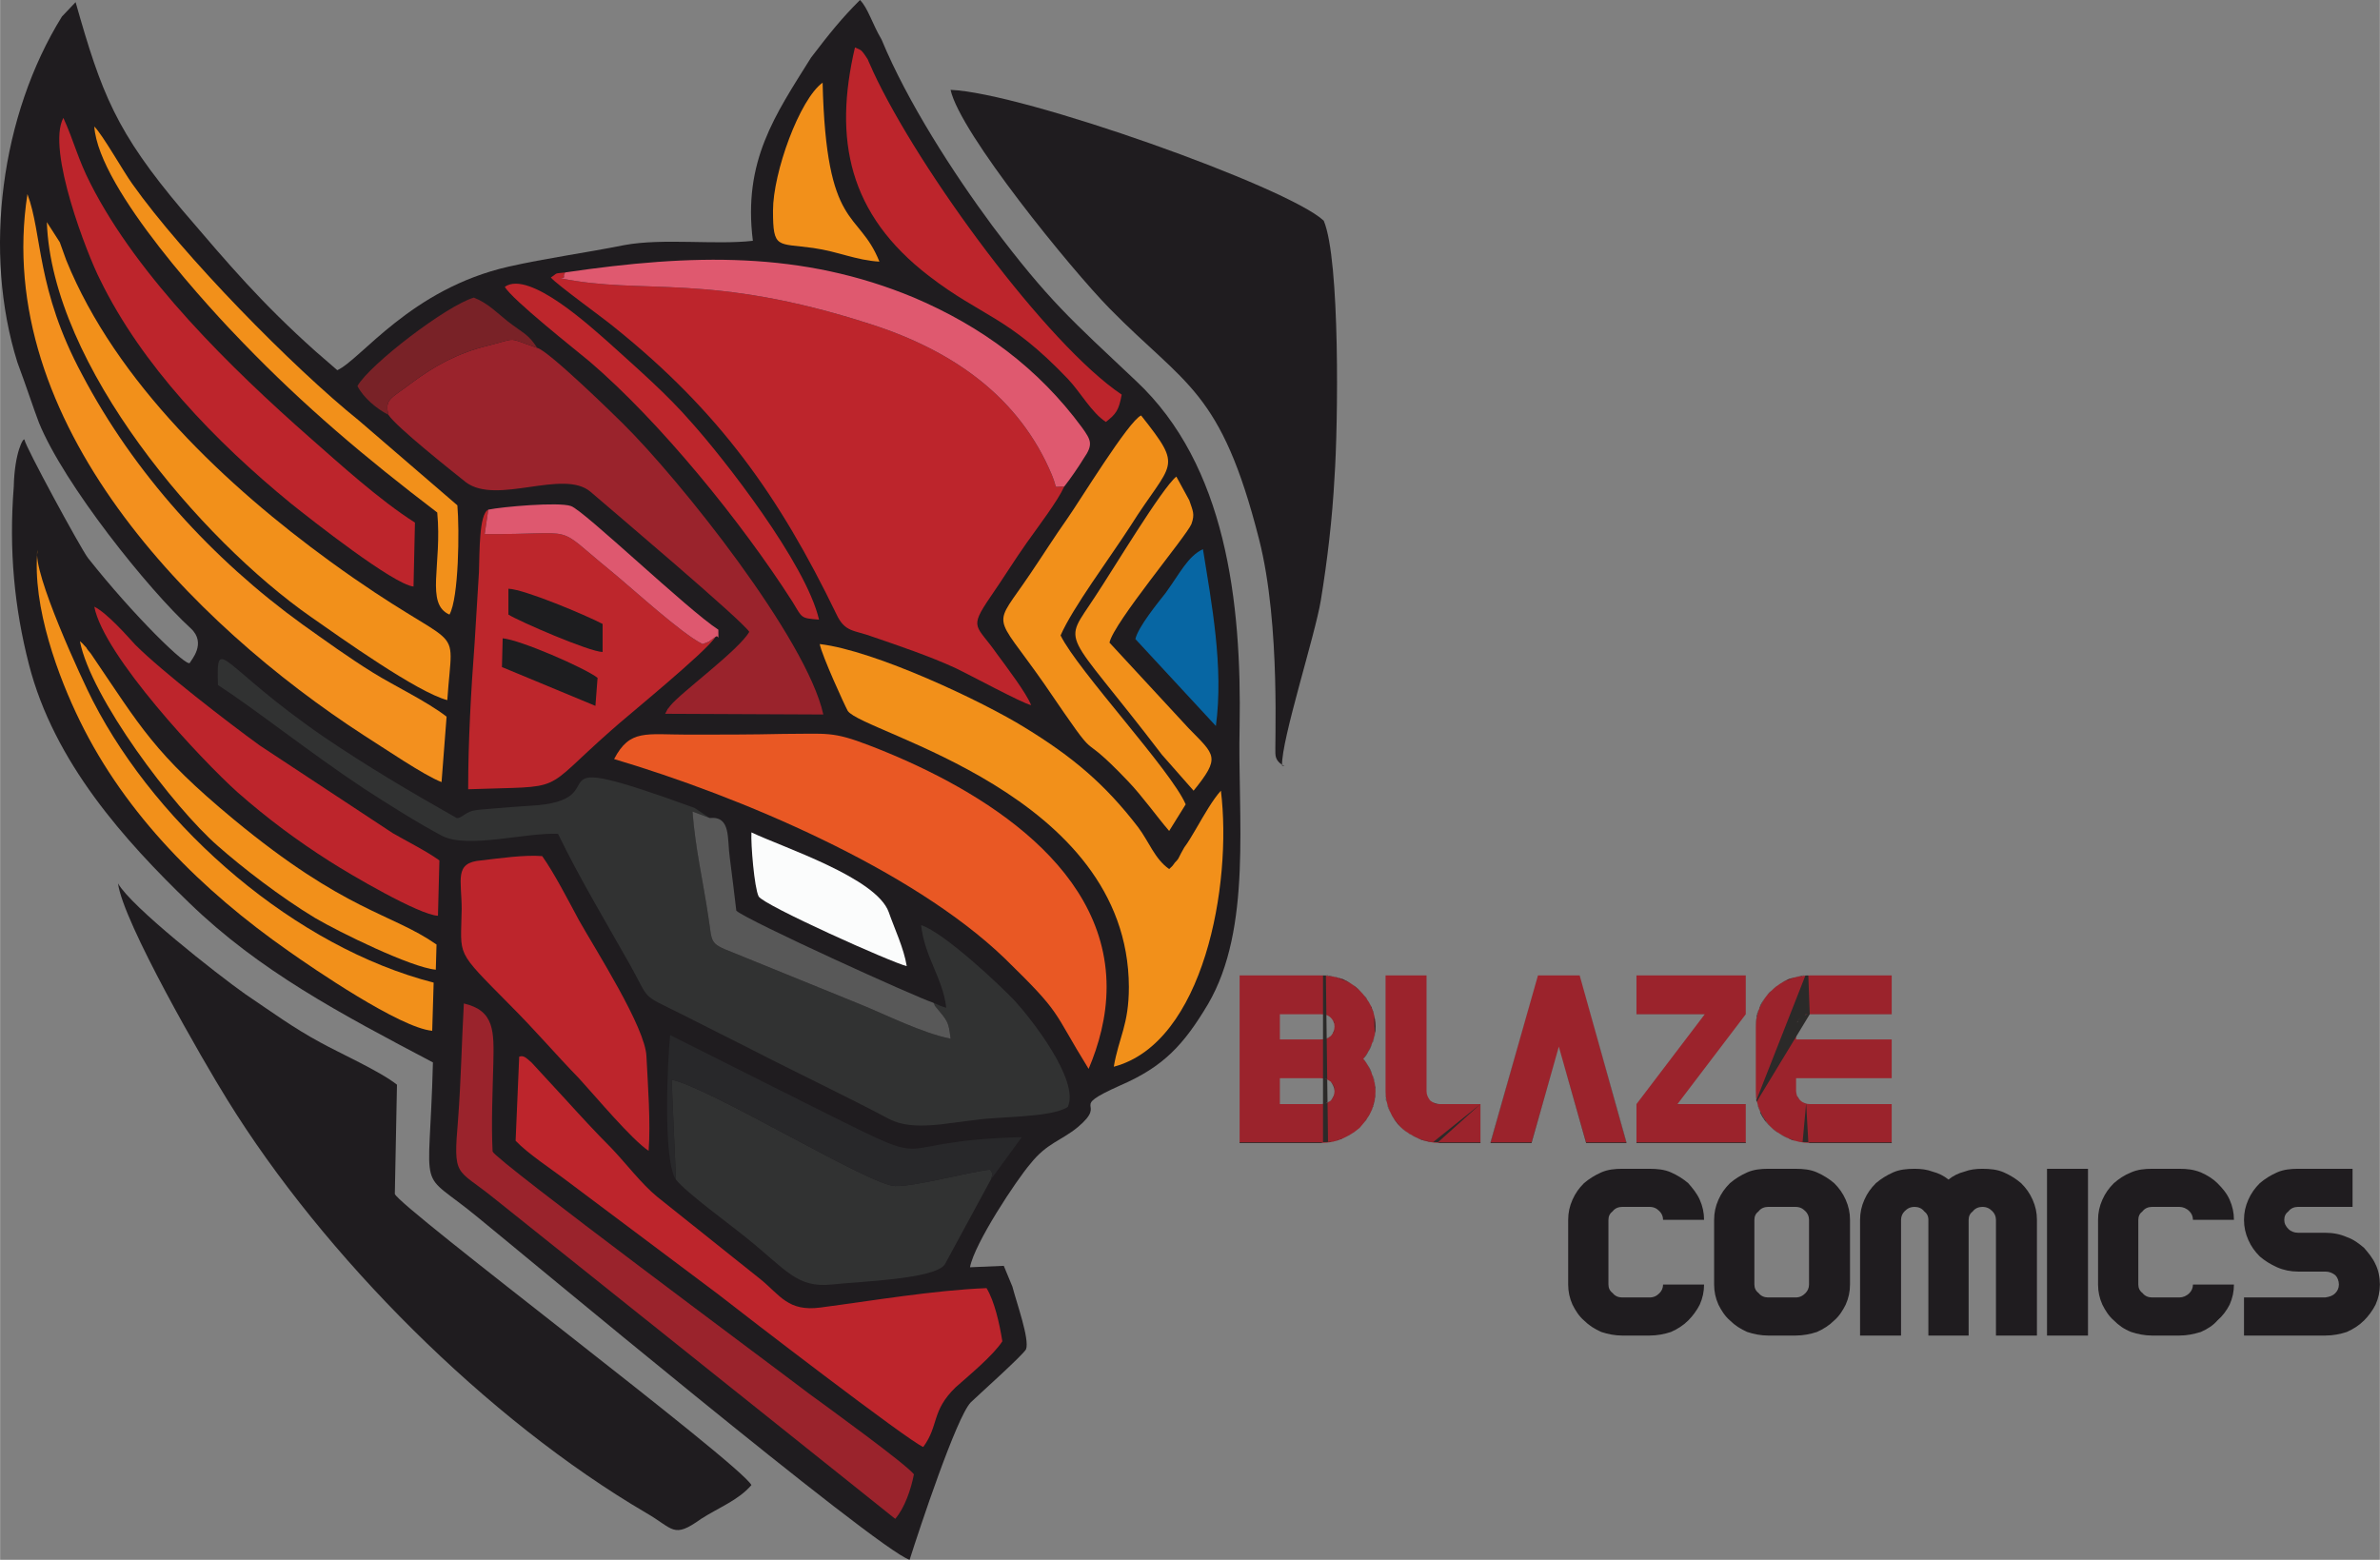 <?xml version="1.0" encoding="UTF-8"?>
<!DOCTYPE svg PUBLIC "-//W3C//DTD SVG 1.1//EN" "http://www.w3.org/Graphics/SVG/1.1/DTD/svg11.dtd">
<!-- Creator: CorelDRAW X8 -->
<svg xmlns="http://www.w3.org/2000/svg" xml:space="preserve" width="33.097mm" height="21.696mm" version="1.1" style="shape-rendering:geometricPrecision; text-rendering:geometricPrecision; image-rendering:optimizeQuality; fill-rule:evenodd; clip-rule:evenodd"
viewBox="0 0 3310 2170"
 xmlns:xlink="http://www.w3.org/1999/xlink">
 <rect x="0" y="0" width="3310" height="2170" fill="#808080" stroke="none"/>
 <defs>
  <style type="text/css">
   <![CDATA[
    .fil1 {fill:#2B2A29}
    .fil9 {fill:#F2901A}
    .fil6 {fill:#E95824}
    .fil14 {fill:#FBFCFC}
    .fil11 {fill:#DF596F}
    .fil16 {fill:#DE586F}
    .fil4 {fill:#BD252C}
    .fil7 {fill:#9A232C}
    .fil17 {fill:#792227}
    .fil13 {fill:#585858}
    .fil5 {fill:#313232}
    .fil12 {fill:#28282A}
    .fil15 {fill:#0766A3}
    .fil3 {fill:#1F1C1F}
    .fil18 {fill:#1D1D1F}
    .fil8 {fill:#BD262C}
    .fil10 {fill:#F3901E}
    .fil0 {fill:#9B232C;fill-rule:nonzero}
    .fil2 {fill:#1F1C1F;fill-rule:nonzero}
   ]]>
  </style>
 </defs>
 <g id="Capa_x0020_1">
  <g id="_880886848">
   <g>
    <g>
     <path class="fil0" d="M1913 1428c0,9 -2,17 -5,24 -3,8 -7,15 -12,21 5,6 9,13 12,21 3,8 5,16 5,24 0,10 -2,19 -6,28 -4,9 -10,16 -16,23 -7,6 -15,11 -24,15 -9,4 -19,6 -30,6l-57 0 -56 0 0 -233 56 0 57 0c11,0 21,2 30,5 9,4 17,9 24,16 6,6 12,14 16,22 4,9 6,18 6,28zm-133 -17l0 35 57 0c6,0 10,-1 14,-5 3,-3 5,-8 5,-13 0,-5 -2,-9 -5,-12 -4,-4 -8,-5 -14,-5l-57 0zm57 125c6,0 10,-2 14,-5 3,-4 5,-8 5,-13 0,-5 -2,-9 -5,-13 -4,-3 -8,-5 -14,-5l-57 0 0 36 57 0zm222 0l0 54 -57 0c-10,0 -20,-2 -29,-6 -9,-4 -17,-9 -24,-15 -7,-7 -12,-14 -16,-23 -4,-9 -6,-18 -6,-28l0 -161 57 0 0 161c0,5 2,9 5,13 4,3 8,5 13,5l57 0zm147 54l-38 -134 -38 134 -57 0 66 -233 1 0 56 0 1 0 65 233 -56 0zm222 -179l0 0 -95 125 95 0 0 54 -152 0 0 -54 0 0 95 -125 -95 0 0 -54 152 0 0 54zm89 0c-5,0 -10,1 -13,5 -4,3 -6,7 -6,12l0 18 133 0 0 54 -133 0 0 18c0,5 2,9 6,13 3,3 8,5 13,5l114 0 0 54 -114 0c-10,0 -20,-2 -29,-6 -9,-4 -17,-9 -24,-15 -7,-7 -12,-14 -16,-23 -4,-9 -6,-18 -6,-28l0 -90c0,-10 2,-19 6,-28 4,-8 9,-16 16,-22 7,-7 15,-12 24,-16 9,-3 19,-5 29,-5l114 0 0 54 -114 0z"/>
     <path id="1" class="fil1" d="M1912 1438l0 1c0,3 -1,6 -2,10l-1 1 -1 2c-3,8 -7,15 -12,21 5,6 9,13 12,21l1 2 1 2c1,3 2,6 2,10l0 0c0,1 0,3 1,4l0 1c0,2 0,3 0,5 0,4 -1,8 -1,12l0 1 -1 2 0 0 0 2 -1 1 0 1 0 1c-1,1 -1,2 -1,3l-1 3 0 0 -1 2 0 0c-3,6 -7,12 -12,18 2,-2 3,-4 5,-6 2,-4 5,-8 7,-12 4,-9 6,-18 6,-28 0,-4 -1,-8 -1,-12 -1,-4 -2,-8 -4,-12 -1,-4 -3,-8 -5,-11 -2,-3 -4,-7 -7,-10 0,0 0,0 0,0 3,-3 5,-6 7,-10 2,-3 4,-7 5,-11 2,-3 3,-7 4,-11 0,-4 1,-8 1,-13 0,-5 -1,-10 -2,-14m-46 170l-1 1c-1,0 -3,1 -4,1l-2 1c3,-1 6,-2 9,-3 4,-2 9,-4 13,-7 4,-2 7,-5 11,-8 1,-2 3,-4 4,-5 -1,1 -3,3 -4,5 -7,6 -15,11 -24,15l-2 0zm-18 5l-3 0m0 -232l3 0c1,1 3,1 4,1l2 0c2,1 5,1 7,2 1,1 3,1 4,1l1 1 2 0c9,4 17,9 24,16 6,6 12,14 16,22l0 2 1 1 1 2 0 1c1,2 1,3 2,5 -1,-4 -3,-7 -4,-11 -2,-4 -5,-8 -7,-12 -3,-3 -6,-7 -9,-10 -4,-3 -7,-6 -11,-9 -4,-2 -9,-5 -13,-6 -5,-2 -10,-4 -14,-5 -5,-1 -11,-1 -16,-1l-57 0 -56 0 0 232 56 0 57 0c5,0 10,0 15,-1 -2,1 -3,1 -5,1m66 -161c0,2 0,3 0,5 0,2 -1,4 -1,5m-55 149c-1,0 -2,1 -4,1l4 -1zm-17 2l-3 1 -57 0 -56 0 0 -233 56 0 57 0 3 0m72 59c0,1 0,3 0,4 1,3 1,6 1,8m-133 -17l0 35 57 0c1,0 2,0 3,0 -1,0 -2,0 -3,0l-57 0 0 0c0,0 0,0 0,0l0 -35 0 0zm62 35c1,0 2,-1 3,-1l0 0c-1,0 -2,1 -3,1zm3 -1l1 -1 1 0 0 0 1 -1 0 0 1 0c1,-1 1,-1 2,-2 1,-1 3,-3 3,-5l1 0c1,-3 1,-5 1,-8 0,-1 0,-3 0,-4 0,1 0,3 0,4 0,3 0,5 -1,7 -1,2 -2,4 -4,6 -2,2 -4,3 -6,4zm11 -22c-1,-2 -3,-5 -5,-7 -2,-2 -5,-4 -7,-4l1 0c2,1 4,2 6,4 2,2 3,3 4,6 0,0 0,1 1,1zm-16 -12c-1,0 -2,0 -3,0l-57 0 0 0 57 0c1,0 2,0 3,0zm-3 125c3,0 6,0 8,-1l0 -1 1 0 0 0c2,-1 3,-2 5,-3l1 -1c0,-1 1,-1 1,-2l0 0 1 -1c0,0 0,-1 0,-1l1 -1c1,-2 1,-4 1,-7 0,-5 -2,-9 -5,-13 -2,-1 -3,-2 -5,-3 2,1 3,2 5,3 2,2 3,4 4,6 1,2 1,4 1,7 0,2 0,5 -1,7 -1,2 -2,4 -4,6 -2,1 -4,3 -6,4 -3,1 -5,1 -8,1l-57 0 0 0c0,0 0,0 0,0l0 -36 0 0 0 36 57 0zm8 -34c-1,-1 -2,-1 -3,-1 1,0 2,0 3,0l0 1zm-5 -2c-1,0 -2,0 -3,0l-57 0 0 0 57 0c1,0 2,0 3,0zm219 36l0 54 -57 0 -2 -1m-7 0c-5,-1 -9,-2 -14,-3l-2 -1 0 0 -1 0 -1 0 0 0 -1 -1 -1 0 -1 -1 1 1c4,2 9,3 14,4 5,1 10,1 15,1l57 0 0 -53 -57 0c-2,0 -5,0 -7,-1 0,-1 -1,-1 -2,-1 3,1 6,2 9,2l57 0m-87 47c-9,-3 -16,-8 -23,-14 -7,-7 -12,-14 -16,-23l-1 -1 0 -1 -1 -3 -1 -1c0,-1 -1,-3 -1,-4 1,3 2,7 4,10 2,4 4,8 7,12 3,4 6,7 9,11 3,3 7,6 11,8 4,3 8,5 12,6zm-44 -53c0,-1 -1,-2 -1,-4 0,-1 0,-3 0,-4 0,-1 0,-3 0,-4l0 -161 57 0 0 161 0 2c0,-1 0,-1 0,-2l0 -161 -57 0 0 161c0,5 0,10 1,15m56 -12c0,1 1,3 1,4 1,2 2,4 4,6 1,1 2,1 3,2 -1,-1 -2,-1 -3,-2 -2,-2 -3,-4 -4,-6 0,-1 -1,-3 -1,-4zm222 69l-38 -134 0 0 38 133 56 0 -65 -232 -1 0 -56 0 -1 0 -66 232 57 0 38 -133 0 0 -38 134 -57 0 66 -233 1 0 56 0 1 0 65 233 -56 0zm222 -179l0 0 -95 125 95 0 0 54 -152 0 0 -54 95 -125 -95 0 0 -54 152 0 0 54zm89 0c-1,0 -2,0 -3,0 1,0 2,0 3,0l114 0 0 -54 -114 0c-5,0 -10,0 -15,1 -5,1 -10,3 -14,5 -5,1 -9,4 -13,6 -4,3 -8,6 -11,9 -4,3 -7,7 -9,10 -3,4 -5,8 -7,12 -4,9 -6,18 -6,28l0 90c0,5 0,10 1,15m65 -120c-1,0 -3,1 -4,3 -3,2 -4,5 -5,7 0,0 0,-1 1,-1 0,-3 2,-4 4,-6 1,-2 3,-3 4,-3zm-9 11c-1,1 -1,3 -1,4l0 18 133 0 0 54 -133 0 0 0 133 0 0 -54 -133 0 0 0c0,0 0,0 0,0l0 -18c0,-1 0,-3 1,-4zm-1 76l0 18c0,3 1,5 2,7l0 1 0 0 0 1 1 0 0 0c1,2 2,3 3,4 0,0 1,1 2,1 -1,0 -2,-1 -2,-1 -2,-2 -4,-4 -4,-6 -1,-2 -2,-5 -2,-7l0 -18 0 0zm8 32c0,1 1,1 1,2 0,-1 -1,-1 -1,-2zm1 2c2,0 3,1 5,1 -1,0 -1,0 -2,0 -1,-1 -2,-1 -3,-1zm5 1c2,1 3,1 5,1l114 0 0 54 -114 0 -2 -1m-8 0c-1,0 -3,-1 -5,-1 5,1 10,1 15,1l114 0 0 -53 -114 0c-2,0 -3,0 -5,-1m-10 53c-2,0 -4,-1 -6,-1 2,0 4,1 6,1l0 0zm-6 -1l-2 -1 -2 -1 -1 0 -2 -1 -1 0c-9,-4 -17,-9 -24,-15 -7,-6 -12,-13 -16,-21l0 -2 -1 -1 0 -1 -1 -3 -1 -1c0,-1 -1,-3 -1,-4 1,3 2,7 4,10 2,4 4,8 7,12 2,4 5,7 9,11 3,3 7,6 11,8 4,3 8,5 13,7 2,1 5,2 8,3zm-53 -57c-1,-1 -1,-2 -1,-4 0,-1 0,-3 0,-4 0,-1 0,-3 0,-4l0 -90c0,-4 0,-8 1,-12l0 0 0 -2 0 -1 1 -2 0 -1 0 -1 1 -1c0,-1 0,-2 1,-3l1 -2 0 -1 0 -1 1 -1 0 -1c3,-6 6,-10 10,-15 2,-2 4,-4 6,-6 7,-7 15,-12 24,-16l1 0 2 -1 1 0 2 -1c2,0 3,-1 5,-1l2 -1 0 0 2 0 0 0 1 0 0 0 1 0 0 0 1 0 1 -1 0 0 2 0 2 0m4 0l2 0 114 0 0 54 -114 0m-521 178l-1 0 -2 0 0 0m340 -53l95 -125 0 -54 -152 0 0 54 95 0 0 0 0 0c0,0 0,0 0,0l-95 125 0 53 152 0 0 -53 -95 0 0 0 0 0c0,0 0,0 0,0zm178 53l-2 0 -2 0m3 -177l0 0 1 0 0 0 0 0 0 -1 1 0 0 0 0 0 1 0 0 0 0 0 0 0 1 0m-6 2l2 -1"/>
    </g>
    <path class="fil2" d="M2294 1805c6,0 10,-2 14,-6 3,-3 5,-7 5,-12l57 0c0,10 -2,19 -6,28 -4,8 -10,16 -16,22 -7,7 -15,12 -24,16 -9,3 -19,5 -30,5l-38 0c-10,0 -20,-2 -29,-5 -9,-4 -17,-9 -24,-16 -7,-6 -12,-14 -16,-22 -4,-9 -6,-18 -6,-28l0 -90c0,-10 2,-19 6,-28 4,-9 9,-16 16,-23 7,-6 15,-11 24,-15 9,-4 19,-5 29,-5l38 0c11,0 21,1 30,5 9,4 17,9 24,15 6,7 12,14 16,23 4,9 6,18 6,28l-57 0c0,-5 -2,-9 -5,-12 -4,-4 -8,-6 -14,-6l-38 0c-5,0 -10,2 -13,6 -4,3 -6,7 -6,12l0 90c0,5 2,9 6,12 3,4 8,6 13,6l38 0zm203 -179c11,0 21,1 30,5 9,4 17,9 24,15 7,7 12,14 16,23 4,9 6,18 6,28l0 90c0,10 -2,19 -6,28 -4,8 -9,16 -16,22 -7,7 -15,12 -24,16 -9,3 -19,5 -30,5l-38 0c-10,0 -20,-2 -29,-5 -9,-4 -17,-9 -24,-16 -7,-6 -12,-14 -16,-22 -4,-9 -6,-18 -6,-28l0 -90c0,-10 2,-19 6,-28 4,-9 9,-16 16,-23 7,-6 15,-11 24,-15 9,-4 19,-5 29,-5l38 0zm19 71c0,-5 -2,-9 -5,-12 -4,-4 -8,-6 -14,-6l-38 0c-5,0 -10,2 -13,6 -4,3 -6,7 -6,12l0 90c0,5 2,9 6,12 3,4 8,6 13,6l38 0c6,0 10,-2 14,-6 3,-3 5,-7 5,-12l0 -90zm241 -71c11,0 21,1 30,5 9,4 17,9 24,15 7,7 12,14 16,23 4,9 6,18 6,28l0 161 -57 0 0 -161c0,-5 -2,-9 -5,-12 -4,-4 -8,-6 -14,-6 -5,0 -10,2 -13,6 -4,3 -6,7 -6,12l0 161 -56 0 0 -161c0,-5 -2,-9 -6,-12 -3,-4 -8,-6 -13,-6 -6,0 -10,2 -14,6 -3,3 -5,7 -5,12l0 161 -57 0 0 -161c0,-10 2,-19 6,-28 4,-9 9,-16 16,-23 7,-6 15,-11 24,-15 9,-4 19,-5 30,-5 9,0 17,1 25,4 8,2 16,6 22,11 6,-5 14,-9 22,-11 8,-3 16,-4 25,-4zm90 0l57 0 0 232 -57 0 0 -232zm184 179c5,0 10,-2 14,-6 3,-3 5,-7 5,-12l57 0c0,10 -2,19 -6,28 -4,8 -10,16 -17,22 -6,7 -14,12 -23,16 -10,3 -19,5 -30,5l-38 0c-10,0 -20,-2 -29,-5 -10,-4 -17,-9 -24,-16 -7,-6 -12,-14 -16,-22 -4,-9 -6,-18 -6,-28l0 -90c0,-10 2,-19 6,-28 4,-9 9,-16 16,-23 7,-6 14,-11 24,-15 9,-4 19,-5 29,-5l38 0c11,0 20,1 30,5 9,4 17,9 23,15 7,7 13,14 17,23 4,9 6,18 6,28l-57 0c0,-5 -2,-9 -5,-12 -4,-4 -9,-6 -14,-6l-38 0c-5,0 -10,2 -13,6 -4,3 -6,7 -6,12l0 90c0,5 2,9 6,12 3,4 8,6 13,6l38 0zm203 -90c11,0 21,2 30,6 9,3 17,9 24,15 6,7 12,14 16,23 4,8 6,18 6,28 0,10 -2,19 -6,28 -4,8 -10,16 -16,22 -7,7 -15,12 -24,16 -9,3 -19,5 -30,5l-113 0 0 -53 113 0c6,-1 10,-2 14,-6 3,-3 5,-7 5,-12 0,-5 -2,-10 -5,-13 -4,-3 -8,-5 -14,-5l-38 0c-10,0 -20,-2 -29,-6 -9,-4 -17,-9 -24,-15 -7,-7 -12,-14 -16,-23 -4,-9 -6,-18 -6,-28 0,-10 2,-19 6,-28 4,-9 9,-16 16,-23 7,-6 15,-11 24,-15 9,-4 19,-5 29,-5l76 0 0 53 -76 0c-5,0 -10,2 -13,6 -4,3 -6,7 -6,12 0,5 2,9 6,13 3,3 8,5 13,5l38 0z"/>
   </g>
   <g id="_880887136">
    <path class="fil3" d="M1128 80c-50,80 -95,144 -81,255 -53,6 -125,-4 -179,6 -55,11 -108,18 -161,30 -136,31 -205,129 -238,144l-30 -26c-76,-68 -120,-120 -185,-196 -93,-110 -113,-163 -149,-290l-19 20c-85,137 -110,328 -62,481 13,35 22,63 30,84 35,86 152,232 211,286 23,21 0,45 -1,48 -3,8 -78,-65 -142,-146 -11,-15 -87,-155 -88,-164 -1,-5 -14,17 -15,65 -7,89 1,169 21,247 35,137 134,246 223,332 98,95 210,154 339,222 -5,195 -24,144 63,216 53,43 554,461 600,476 14,-44 65,-198 85,-219 7,-7 73,-66 77,-74 5,-14 -13,-64 -19,-87l-12 -29 -47 2c6,-33 65,-122 84,-144 23,-29 43,-32 66,-51 44,-37 -17,-24 59,-58 60,-26 88,-56 122,-113 62,-106 41,-261 44,-386 3,-174 -19,-364 -144,-481 -90,-85 -121,-111 -200,-216 -54,-73 -118,-172 -154,-259 -13,-22 -19,-44 -30,-55 -26,26 -42,46 -68,80z"/>
    <path class="fil4" d="M1480 677c-17,-1 -8,6 -17,-16 -45,-108 -137,-173 -252,-210 -226,-73 -316,-40 -432,-64 10,-1 2,-1 7,-8 -17,2 -9,0 -20,7 7,9 75,58 88,69 147,118 230,236 309,399 12,26 24,22 51,32 38,13 79,27 114,43 23,11 93,49 106,52 -6,-16 -34,-53 -48,-72 -28,-40 -39,-34 -9,-78 18,-26 34,-52 51,-76 17,-24 43,-58 52,-78z"/>
    <path class="fil3" d="M1783 1065c-1,-36 46,-181 54,-230 9,-55 16,-114 19,-171 5,-71 8,-303 -15,-357 -50,-47 -418,-178 -519,-182 13,60 168,250 221,304 106,108 155,113 208,321 31,121 21,294 23,301 2,14 20,16 9,14 -5,0 -2,0 0,0z"/>
    <path class="fil3" d="M1045 2066c-17,-31 -489,-386 -496,-405l3 -152c-24,-19 -80,-44 -107,-59 -37,-20 -67,-42 -104,-67 -41,-29 -159,-122 -177,-154 7,54 119,248 152,301 134,217 361,445 583,575 38,22 37,36 76,8 25,-16 52,-26 70,-47z"/>
    <path class="fil5" d="M1298 1395c1,1 2,3 2,4 18,22 19,21 22,46 -40,-8 -89,-33 -126,-48l-177 -72c-34,-13 -28,-14 -34,-50 -7,-48 -18,-94 -22,-146l24 9 -21 -14c-247,-90 -96,-10 -229,-3 -18,1 -39,3 -54,4 -8,1 -18,1 -26,3 -11,3 -16,11 -22,10 -67,-38 -123,-71 -185,-113 -145,-100 -149,-145 -147,-72 51,33 129,95 203,144 34,22 75,48 109,66 36,18 116,-5 161,-3 29,60 65,120 100,182 29,52 14,40 72,69 34,17 63,32 97,49 64,33 128,63 192,97 33,17 81,5 120,1 34,-5 105,-3 128,-18 17,-37 -52,-124 -74,-148 -20,-21 -97,-94 -130,-105 5,45 30,73 35,115 -7,-2 -9,-3 -18,-7z"/>
    <path class="fil6" d="M854 1056c175,52 414,153 543,277 82,80 65,70 117,154 14,-33 25,-72 25,-114 0,-176 -192,-283 -330,-336 -52,-20 -58,-16 -120,-16 -44,1 -88,1 -132,1 -59,0 -81,-8 -103,34z"/>
    <path class="fil7" d="M540 577c11,17 88,78 108,94 43,32 135,-19 173,13 29,25 211,179 221,195 -15,26 -96,85 -110,103 -7,10 1,-4 -7,11l220 1c-23,-105 -199,-326 -279,-405 -10,-10 -104,-102 -119,-105 -44,-15 -25,-14 -69,-3 -41,10 -74,28 -106,52 -29,22 -37,22 -32,44z"/>
    <path class="fil8" d="M995 886c-15,10 -3,4 -18,10 -30,-15 -96,-76 -129,-103 -81,-66 -39,-49 -174,-50l5 -34c-13,6 -12,59 -13,87 -2,34 -4,66 -6,98 -5,66 -9,138 -9,204 139,-5 98,7 199,-82 21,-19 132,-109 145,-130z"/>
    <path class="fil9" d="M1549 1484c125,-33 165,-253 149,-384 -11,12 -23,33 -34,52 -6,10 -11,19 -17,27 -3,5 -6,11 -8,15 -1,2 -4,5 -5,6 -5,7 -3,4 -8,9 -20,-14 -28,-38 -43,-58 -46,-60 -91,-98 -158,-139 -58,-36 -208,-107 -285,-116 3,16 35,86 39,93 21,31 390,114 391,384 0,53 -14,70 -21,111z"/>
    <path class="fil4" d="M722 1470l-5 117c17,18 52,41 69,54l212 159c33,26 267,206 286,213 22,-30 11,-50 45,-83 18,-16 52,-44 65,-64 -4,-25 -11,-56 -22,-74 -74,3 -162,18 -231,27 -45,6 -56,-17 -83,-39l-144 -115c-22,-18 -43,-46 -64,-68 -22,-22 -44,-46 -64,-68l-47 -51c-8,-7 -11,-10 -17,-8z"/>
    <path class="fil5" d="M940 1641c14,18 76,63 98,81 56,45 70,70 119,65 33,-4 143,-7 157,-28l64 -118c2,-8 4,-6 -1,-14 -32,4 -106,24 -132,23 -34,0 -256,-136 -311,-148l6 139z"/>
    <path class="fil10" d="M614 1088l7 -91c-27,-21 -73,-43 -102,-61 -34,-21 -67,-45 -98,-67 -126,-91 -235,-211 -307,-348 -64,-119 -55,-195 -76,-251 -49,317 229,598 468,753 27,17 84,56 108,65z"/>
    <path class="fil4" d="M575 816l2 -89c-49,-31 -105,-82 -146,-118 -109,-96 -239,-223 -305,-353 -18,-35 -23,-59 -38,-92 -24,44 34,192 51,225 58,119 160,225 265,311 30,24 143,113 171,116z"/>
    <path class="fil7" d="M1245 2113c13,-15 22,-41 26,-62 -12,-15 -117,-91 -147,-113 -43,-33 -435,-324 -439,-336 -2,-39 0,-82 1,-122 1,-45 2,-74 -41,-84 -3,54 -4,108 -8,161 -7,83 -3,67 50,110l558 446z"/>
    <path class="fil4" d="M902 1601c3,-39 -1,-91 -3,-131 -1,-40 -71,-149 -94,-190 -14,-26 -34,-65 -51,-89 -25,-2 -59,3 -85,6 -38,3 -27,27 -27,68 -1,67 -10,55 66,132 38,38 63,68 97,103 23,25 73,85 97,101z"/>
    <path class="fil9" d="M622 974c8,-119 27,-55 -163,-193 -143,-104 -298,-249 -367,-419 -3,-8 -6,-17 -9,-25l-18 -28c7,199 214,442 367,549 43,30 148,105 190,116z"/>
    <path class="fil9" d="M1626 1156l23 -37c-20,-47 -150,-186 -174,-235 17,-39 68,-107 97,-152 58,-92 75,-78 15,-154 -17,7 -86,120 -103,144 -17,24 -34,51 -51,76 -53,79 -53,50 19,153 88,129 38,53 117,136 20,21 39,48 57,69z"/>
    <path class="fil4" d="M1538 587c14,-11 18,-16 22,-38 -104,-70 -282,-312 -346,-450 -1,-3 -7,-15 -7,-16 -10,-16 -10,-13 -18,-17 -30,128 -9,232 103,318 74,57 109,55 193,143 18,19 33,47 53,60z"/>
    <path class="fil11" d="M786 379c-5,7 3,7 -7,8 116,24 206,-9 432,64 115,37 207,102 252,210 9,22 0,15 17,16 8,-10 21,-29 27,-39 14,-20 10,-26 -2,-43 -61,-83 -140,-141 -234,-181 -156,-65 -308,-61 -485,-35z"/>
    <path class="fil4" d="M609 1274l2 -77c-18,-13 -46,-27 -65,-38l-185 -122c-44,-32 -135,-102 -173,-140 -11,-12 -39,-44 -57,-53 13,68 150,214 199,258 42,37 84,68 128,96 28,18 125,75 151,76z"/>
    <path class="fil9" d="M601 1434l2 -67c-191,-49 -382,-213 -474,-392 -14,-27 -85,-180 -77,-210 -8,79 30,179 59,238 64,131 170,236 290,320 34,24 155,107 200,111z"/>
    <path class="fil12" d="M940 1641l-6 -139c55,12 277,148 311,148 26,1 100,-19 132,-23 5,8 3,6 1,14l43 -59c-196,5 -109,48 -270,-32l-219 -110c-4,38 -10,176 8,201z"/>
    <path class="fil9" d="M1660 1100c38,-47 30,-49 -7,-87l-110 -119c6,-28 107,-148 114,-165 5,-14 2,-18 -3,-33l-18 -33c-20,16 -89,131 -113,167 -46,71 -46,38 93,220l44 50z"/>
    <path class="fil9" d="M606 1349l1 -35c-63,-44 -126,-45 -282,-174 -111,-92 -129,-128 -199,-231 -1,-1 -6,-7 -6,-8 -6,-6 -3,-4 -9,-9 15,78 130,231 192,285 34,30 87,71 135,100 34,20 134,69 168,72z"/>
    <path class="fil9" d="M608 713c7,73 -17,127 17,142 13,-23 14,-118 11,-152l-137 -118c-92,-74 -245,-230 -315,-329 -13,-18 -41,-68 -53,-80 6,88 167,260 207,301 85,88 169,159 270,236z"/>
    <path class="fil8" d="M702 399c9,17 100,89 118,104 98,84 211,223 282,334 14,23 11,23 37,25 -18,-78 -133,-225 -178,-275 -33,-38 -72,-72 -114,-110 -23,-20 -111,-102 -145,-78z"/>
    <path class="fil13" d="M1298 1395c-25,-8 -258,-114 -274,-128 -3,-25 -6,-50 -9,-73 -4,-27 2,-59 -28,-56l-24 -9c4,52 15,98 22,146 6,36 0,37 34,50l177 72c37,15 86,40 126,48 -3,-25 -4,-24 -22,-46 0,-1 -1,-3 -2,-4z"/>
    <path class="fil14" d="M1261 1344c-4,-25 -17,-52 -25,-75 -17,-48 -147,-90 -191,-111 -1,16 4,77 10,89 6,12 187,93 206,97z"/>
    <path class="fil9" d="M1075 293c0,54 6,45 56,52 35,5 59,17 92,19 -29,-73 -74,-41 -79,-249 -32,23 -69,125 -69,178z"/>
    <path class="fil15" d="M1579 889l112 121c11,-82 -6,-171 -18,-246 -21,10 -31,32 -52,61 -11,14 -38,47 -42,64z"/>
    <path class="fil16" d="M679 709l-5 34c135,1 93,-16 174,50 33,27 99,88 129,103 15,-6 3,0 18,-10 5,-4 4,10 4,-10 -42,-27 -187,-166 -205,-172 -17,-6 -96,1 -115,5z"/>
    <path class="fil17" d="M540 577c-5,-22 3,-22 32,-44 32,-24 65,-42 106,-52 44,-11 25,-12 69,3 -12,-19 -19,-20 -41,-37 -14,-11 -27,-25 -47,-33 -38,11 -145,93 -162,123 8,16 27,32 43,40z"/>
    <path class="fil18" d="M698 928l130 54 3 -39c-18,-14 -108,-53 -132,-55l-1 40z"/>
    <path class="fil18" d="M707 855c14,9 113,52 131,52l0 -39c-23,-12 -108,-48 -131,-49l0 36z"/>
   </g>
  </g>
 </g>
</svg>
